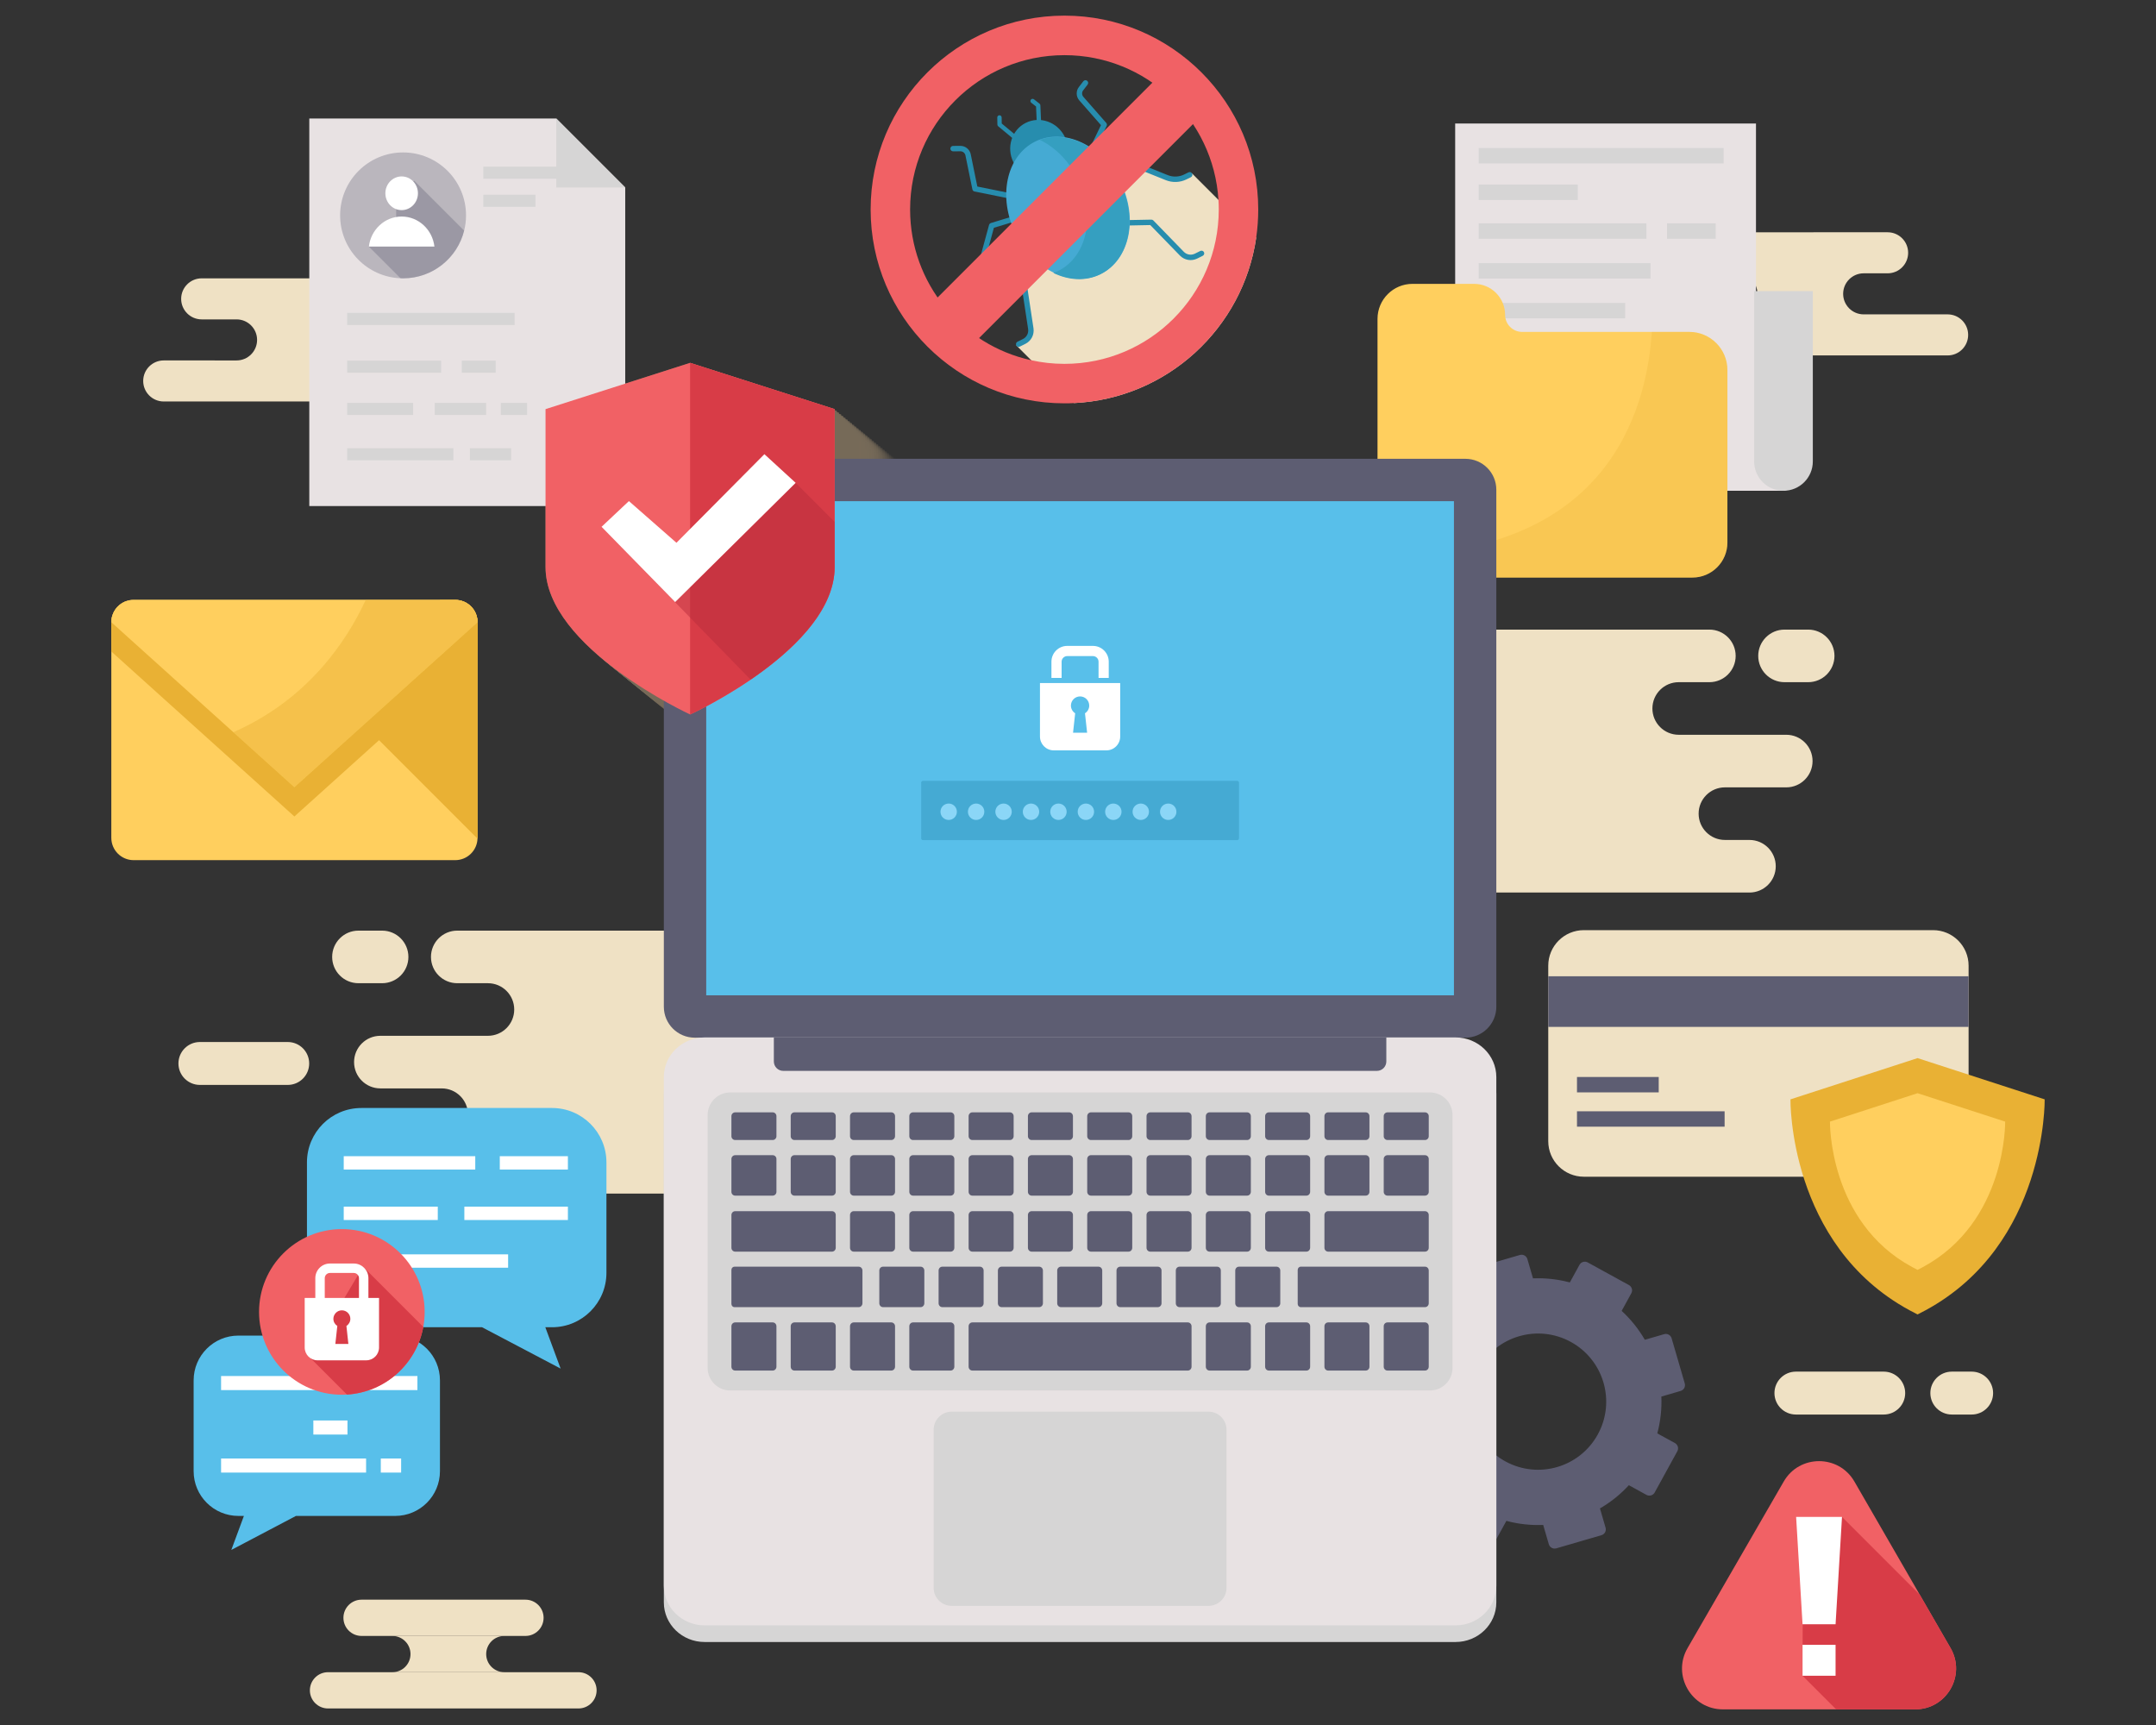 <?xml version="1.0" encoding="utf-8"?>
<!-- Generator: Adobe Illustrator 16.0.0, SVG Export Plug-In . SVG Version: 6.00 Build 0)  -->
<!DOCTYPE svg PUBLIC "-//W3C//DTD SVG 1.1//EN" "http://www.w3.org/Graphics/SVG/1.1/DTD/svg11.dtd">
<svg version="1.1" id="Layer_1" xmlns="http://www.w3.org/2000/svg" xmlns:xlink="http://www.w3.org/1999/xlink" x="0px" y="0px"
	 width="500px" height="400px" viewBox="0 0 500 400" enable-background="new 0 0 500 400" xml:space="preserve">
<rect x="0" y="0" width="500" height="400" fill="#333333" stroke="none"/>
<g>
	<g>
		<g>
			<g>
				<path fill="#EFE1C4" d="M121.861,379.348H83.848c-2.322,0-4.204-1.883-4.204-4.204l0,0c0-2.322,1.882-4.205,4.204-4.205h38.014
					c2.321,0,4.204,1.883,4.204,4.205l0,0C126.065,377.465,124.183,379.348,121.861,379.348z"/>
				<path fill="#EFE1C4" d="M134.158,396.164H76.069c-2.321,0-4.204-1.882-4.204-4.204l0,0c0-2.321,1.883-4.204,4.204-4.204h58.089
					c2.322,0,4.204,1.883,4.204,4.204l0,0C138.362,394.282,136.48,396.164,134.158,396.164z"/>
				<path fill="#EFE1C4" d="M112.752,383.552c0-2.322,1.882-4.204,4.204-4.204H90.995c2.321,0,4.204,1.882,4.204,4.204
					s-1.883,4.204-4.204,4.204h25.961C114.634,387.756,112.752,385.873,112.752,383.552z"/>
			</g>
			<g>
				<g>
					<path fill="#EFE1C4" d="M190.808,264.575h13.414c3.367,0,6.097,2.73,6.097,6.098s-2.729,6.097-6.097,6.097h-13.414
						c-3.367,0-6.097-2.729-6.097-6.097S187.44,264.575,190.808,264.575z"/>
					<path fill="#EFE1C4" d="M83.129,215.797h5.487c3.367,0,6.097,2.73,6.097,6.098s-2.729,6.097-6.097,6.097h-5.487
						c-3.367,0-6.097-2.729-6.097-6.097S79.762,215.797,83.129,215.797z"/>
					<path fill="#EFE1C4" d="M88.21,240.186h24.947c3.367,0,6.097-2.729,6.097-6.097s-2.729-6.098-6.097-6.098h-7.113
						c-3.367,0-6.097-2.729-6.097-6.097s2.729-6.098,6.097-6.098h74.348c3.368,0,6.098,2.73,6.098,6.098s-2.729,6.097-6.098,6.097
						h-10.364c-3.368,0-6.098,2.73-6.098,6.098s2.729,6.097,6.098,6.097h21.645c3.367,0,6.097,2.729,6.097,6.098
						c0,3.367-2.729,6.097-6.097,6.097h-21.645c-3.368,0-6.098,2.729-6.098,6.097s2.729,6.098,6.098,6.098l-0.024,0.001h5.654
						c3.367,0,6.097,2.73,6.097,6.098s-2.729,6.097-6.097,6.097H96.746c-3.367,0-6.098-2.729-6.098-6.097s2.73-6.098,6.098-6.098
						h5.702l-0.012-0.001c3.367,0,6.097-2.73,6.097-6.098s-2.729-6.097-6.097-6.097H88.21c-3.367,0-6.097-2.729-6.097-6.097
						C82.113,242.915,84.843,240.186,88.21,240.186z"/>
				</g>
				<path fill="#EFE1C4" d="M66.729,251.576H46.356c-2.747,0-4.975-2.228-4.975-4.975l0,0c0-2.747,2.228-4.975,4.975-4.975h20.372
					c2.747,0,4.975,2.228,4.975,4.975l0,0C71.703,249.349,69.476,251.576,66.729,251.576z"/>
			</g>
			<path fill="#EFE1C4" d="M451.678,72.897h-19.471c-2.629,0-4.76-2.131-4.76-4.759s2.131-4.759,4.76-4.759h5.552
				c2.628,0,4.759-2.131,4.759-4.759c0-2.629-2.131-4.759-4.759-4.759H394.73c-2.629,0-4.759,2.13-4.759,4.759
				c0,2.628,2.13,4.759,4.759,4.759h8.09c2.629,0,4.759,2.131,4.759,4.759s-2.13,4.759-4.759,4.759h-16.894
				c-2.629,0-4.759,2.131-4.759,4.759c0,2.629,2.13,4.759,4.759,4.759h65.751c2.629,0,4.76-2.13,4.76-4.759
				C456.438,75.028,454.307,72.897,451.678,72.897z"/>
			<path fill="#EFE1C4" d="M103.721,83.579H84.249c-2.628,0-4.759-2.131-4.759-4.76c0-2.628,2.131-4.759,4.759-4.759h5.552
				c2.629,0,4.76-2.13,4.76-4.759c0-2.628-2.131-4.759-4.76-4.759H46.773c-2.629,0-4.76,2.131-4.76,4.759
				c0,2.629,2.131,4.759,4.76,4.759h8.09c2.628,0,4.759,2.131,4.759,4.759c0,2.629-2.131,4.76-4.759,4.76H37.969
				c-2.628,0-4.759,2.13-4.759,4.759c0,2.628,2.131,4.759,4.759,4.759h65.752c2.629,0,4.759-2.131,4.759-4.759
				C108.479,85.709,106.35,83.579,103.721,83.579z"/>
			<g>
				<path fill="#EFE1C4" d="M311.657,194.771h-13.414c-3.367,0-6.097,2.729-6.097,6.098c0,3.367,2.729,6.097,6.097,6.097h13.414
					c3.367,0,6.097-2.729,6.097-6.097C317.754,197.501,315.024,194.771,311.657,194.771z"/>
				<path fill="#EFE1C4" d="M419.336,145.994h-5.487c-3.367,0-6.097,2.729-6.097,6.097c0,3.367,2.729,6.097,6.097,6.097h5.487
					c3.367,0,6.098-2.729,6.098-6.097C425.434,148.723,422.703,145.994,419.336,145.994z"/>
				<path fill="#EFE1C4" d="M414.255,170.382h-24.947c-3.367,0-6.097-2.729-6.097-6.097s2.729-6.098,6.097-6.098h7.113
					c3.367,0,6.098-2.729,6.098-6.097c0-3.368-2.73-6.097-6.098-6.097h-74.348c-3.367,0-6.097,2.729-6.097,6.097
					c0,3.367,2.729,6.097,6.097,6.097h10.365c3.367,0,6.097,2.73,6.097,6.098s-2.729,6.097-6.097,6.097h-21.646
					c-3.367,0-6.097,2.729-6.097,6.097c0,3.368,2.729,6.098,6.097,6.098h21.646c3.367,0,6.097,2.729,6.097,6.097
					s-2.729,6.098-6.097,6.098l0.023,0.001h-5.654c-3.367,0-6.097,2.729-6.097,6.098c0,3.367,2.729,6.097,6.097,6.097h78.911
					c3.367,0,6.098-2.729,6.098-6.097c0-3.368-2.73-6.098-6.098-6.098h-5.702l0.012-0.001c-3.367,0-6.097-2.73-6.097-6.098
					s2.729-6.097,6.097-6.097h14.227c3.367,0,6.098-2.729,6.098-6.098C420.353,173.111,417.622,170.382,414.255,170.382z"/>
			</g>
			<g>
				<path fill="#EFE1C4" d="M436.859,328.008h-20.371c-2.748,0-4.975-2.227-4.975-4.975l0,0c0-2.747,2.227-4.975,4.975-4.975h20.371
					c2.748,0,4.975,2.228,4.975,4.975l0,0C441.834,325.781,439.607,328.008,436.859,328.008z"/>
				<path fill="#EFE1C4" d="M457.248,328.008h-4.602c-2.747,0-4.975-2.227-4.975-4.975l0,0c0-2.747,2.228-4.975,4.975-4.975h4.602
					c2.748,0,4.975,2.228,4.975,4.975l0,0C462.223,325.781,459.996,328.008,457.248,328.008z"/>
			</g>
		</g>
		<g>
			<g opacity="0.45">
				<path opacity="0" fill="#C8AD86" d="M175.689,96.853l-33.533,10.73v36.62c0,18.721,33.522,34.182,33.522,34.182h0.011
					c0.264-0.111,6.802-3.127,14.03-8.07c9.188-6.274,19.481-15.645,19.481-26.111v-36.62L175.689,96.853z"/>
				<path opacity="0.032" fill="#C8AD86" d="M175.185,96.442l-33.533,10.73v36.62c0,18.721,33.522,34.182,33.522,34.182h0.011
					c0.264-0.111,6.802-3.126,14.03-8.07c9.188-6.274,19.481-15.644,19.481-26.111v-36.62L175.185,96.442z"/>
				<path opacity="0.065" fill="#C8AD86" d="M174.681,96.032l-33.534,10.73v36.62c0,18.721,33.522,34.182,33.522,34.182h0.011
					c0.264-0.111,6.801-3.127,14.03-8.07c9.188-6.274,19.482-15.644,19.482-26.111v-36.62L174.681,96.032z"/>
				<path opacity="0.097" fill="#C8AD86" d="M174.175,95.622l-33.533,10.73v36.62c0,18.72,33.522,34.182,33.522,34.182h0.011
					c0.264-0.111,6.802-3.127,14.03-8.07c9.188-6.274,19.481-15.645,19.481-26.111v-36.62L174.175,95.622z"/>
				<path opacity="0.129" fill="#C8AD86" d="M173.671,95.212l-33.533,10.73v36.62c0,18.721,33.522,34.182,33.522,34.182h0.011
					c0.264-0.111,6.802-3.126,14.03-8.07c9.188-6.274,19.482-15.645,19.482-26.111v-36.62L173.671,95.212z"/>
				<path opacity="0.161" fill="#C8AD86" d="M173.167,94.802l-33.534,10.731v36.619c0,18.721,33.523,34.182,33.523,34.182h0.011
					c0.264-0.111,6.802-3.127,14.03-8.07c9.188-6.274,19.482-15.645,19.482-26.112v-36.619L173.167,94.802z"/>
				<path opacity="0.194" fill="#C8AD86" d="M172.662,94.392l-33.533,10.73v36.621c0,18.72,33.522,34.181,33.522,34.181h0.011
					c0.264-0.111,6.802-3.126,14.03-8.07c9.188-6.274,19.481-15.644,19.481-26.111v-36.621L172.662,94.392z"/>
				<path opacity="0.226" fill="#C8AD86" d="M172.157,93.981l-33.533,10.731v36.62c0,18.721,33.522,34.182,33.522,34.182h0.01
					c0.264-0.111,6.802-3.127,14.031-8.07c9.188-6.274,19.481-15.645,19.481-26.111v-36.62L172.157,93.981z"/>
				<path opacity="0.258" fill="#C8AD86" d="M171.653,93.572l-33.533,10.729v36.62c0,18.721,33.521,34.182,33.521,34.182h0.011
					c0.263-0.111,6.802-3.126,14.03-8.07c9.188-6.274,19.481-15.644,19.481-26.111v-36.62L171.653,93.572z"/>
				<path opacity="0.29" fill="#C8AD86" d="M171.148,93.162l-33.533,10.73v36.62c0,18.721,33.523,34.182,33.523,34.182h0.01
					c0.264-0.111,6.802-3.127,14.03-8.071c9.188-6.274,19.481-15.644,19.481-26.111v-36.62L171.148,93.162z"/>
				<path opacity="0.323" fill="#C8AD86" d="M170.644,92.751l-33.533,10.73v36.62c0,18.721,33.523,34.182,33.523,34.182h0.01
					c0.264-0.112,6.802-3.127,14.03-8.071c9.188-6.274,19.481-15.644,19.481-26.111v-36.62L170.644,92.751z"/>
				<path opacity="0.355" fill="#C8AD86" d="M170.139,92.341l-33.533,10.73v36.62c0,18.721,33.522,34.182,33.522,34.182h0.01
					c0.264-0.111,6.802-3.127,14.03-8.071c9.188-6.274,19.482-15.645,19.482-26.111v-36.62L170.139,92.341z"/>
				<path opacity="0.387" fill="#C8AD86" d="M169.634,91.931l-33.533,10.731v36.619c0,18.721,33.522,34.183,33.522,34.183h0.01
					c0.264-0.111,6.802-3.127,14.03-8.071c9.188-6.274,19.482-15.644,19.482-26.112v-36.619L169.634,91.931z"/>
				<path opacity="0.419" fill="#C8AD86" d="M169.13,91.521l-33.533,10.73v36.62c0,18.721,33.522,34.182,33.522,34.182h0.01
					c0.264-0.111,6.802-3.127,14.03-8.07c9.188-6.274,19.481-15.645,19.481-26.112v-36.62L169.13,91.521z"/>
				<path opacity="0.452" fill="#C8AD86" d="M168.625,91.111l-33.533,10.73v36.62c0,18.72,33.522,34.182,33.522,34.182h0.01
					c0.264-0.111,6.802-3.127,14.03-8.071c9.188-6.275,19.482-15.644,19.482-26.111v-36.62L168.625,91.111z"/>
				<path opacity="0.484" fill="#C8AD86" d="M168.12,90.701l-33.532,10.73v36.619c0,18.721,33.522,34.183,33.522,34.183h0.01
					c0.264-0.112,6.802-3.127,14.03-8.071c9.188-6.274,19.482-15.644,19.482-26.111v-36.619L168.12,90.701z"/>
				<path opacity="0.516" fill="#C8AD86" d="M167.616,90.291l-33.533,10.73v36.62c0,18.72,33.522,34.182,33.522,34.182h0.011
					c0.264-0.111,6.802-3.127,14.03-8.071c9.188-6.274,19.482-15.644,19.482-26.111v-36.62L167.616,90.291z"/>
				<path opacity="0.548" fill="#C8AD86" d="M167.111,89.881l-33.533,10.73v36.62c0,18.72,33.522,34.182,33.522,34.182h0.01
					c0.264-0.111,6.802-3.127,14.03-8.071c9.188-6.274,19.482-15.644,19.482-26.111v-36.62L167.111,89.881z"/>
				<path opacity="0.581" fill="#C8AD86" d="M166.606,89.471l-33.532,10.731v36.62c0,18.72,33.522,34.182,33.522,34.182h0.01
					c0.265-0.111,6.803-3.127,14.03-8.071c9.188-6.274,19.482-15.644,19.482-26.111v-36.62L166.606,89.471z"/>
				<path opacity="0.613" fill="#C8AD86" d="M166.102,89.061l-33.532,10.73v36.62c0,18.721,33.522,34.182,33.522,34.182h0.01
					c0.265-0.111,6.803-3.127,14.03-8.07c9.188-6.275,19.482-15.645,19.482-26.112v-36.62L166.102,89.061z"/>
				<path opacity="0.645" fill="#C8AD86" d="M165.598,88.651l-33.533,10.73V136c0,18.721,33.523,34.182,33.523,34.182h0.01
					c0.264-0.111,6.802-3.126,14.03-8.07c9.188-6.275,19.482-15.645,19.482-26.112V99.381L165.598,88.651z"/>
				<path opacity="0.677" fill="#C8AD86" d="M165.093,88.24l-33.532,10.73v36.62c0,18.72,33.522,34.182,33.522,34.182h0.01
					c0.265-0.111,6.803-3.127,14.03-8.07c9.188-6.274,19.482-15.645,19.482-26.111v-36.62L165.093,88.24z"/>
				<path opacity="0.71" fill="#C8AD86" d="M164.588,87.831l-33.533,10.73v36.62c0,18.721,33.522,34.182,33.522,34.182h0.01
					c0.264-0.111,6.802-3.126,14.03-8.071c9.188-6.274,19.482-15.644,19.482-26.111v-36.62L164.588,87.831z"/>
				<path opacity="0.742" fill="#C8AD86" d="M164.083,87.421L130.552,98.15v36.62c0,18.72,33.521,34.182,33.521,34.182h0.01
					c0.264-0.111,6.803-3.126,14.031-8.071c9.188-6.274,19.481-15.644,19.481-26.111V98.15L164.083,87.421z"/>
				<path opacity="0.774" fill="#C8AD86" d="M163.579,87.01l-33.533,10.73v36.619c0,18.721,33.523,34.183,33.523,34.183h0.01
					c0.265-0.112,6.803-3.127,14.03-8.071c9.188-6.274,19.482-15.644,19.482-26.112V97.741L163.579,87.01z"/>
				<path opacity="0.806" fill="#C8AD86" d="M163.075,86.6l-33.533,10.731v36.619c0,18.721,33.522,34.183,33.522,34.183h0.01
					c0.264-0.111,6.802-3.127,14.03-8.071c9.188-6.274,19.482-15.644,19.482-26.111V97.331L163.075,86.6z"/>
				<path opacity="0.839" fill="#C8AD86" d="M162.57,86.19l-33.533,10.73v36.62c0,18.721,33.523,34.183,33.523,34.183h0.01
					c0.264-0.112,6.803-3.127,14.03-8.071c9.188-6.275,19.482-15.644,19.482-26.111V96.92L162.57,86.19z"/>
				<path opacity="0.871" fill="#C8AD86" d="M162.065,85.78l-33.533,10.731v36.619c0,18.721,33.523,34.183,33.523,34.183h0.01
					c0.264-0.112,6.802-3.127,14.03-8.071c9.188-6.274,19.482-15.644,19.482-26.111V96.511L162.065,85.78z"/>
				<path opacity="0.903" fill="#C8AD86" d="M161.561,85.37L128.028,96.1v36.62c0,18.721,33.522,34.183,33.522,34.183h0.01
					c0.265-0.111,6.803-3.127,14.031-8.072c9.188-6.274,19.482-15.643,19.482-26.111V96.1L161.561,85.37z"/>
				<path opacity="0.935" fill="#C8AD86" d="M161.056,84.96l-33.532,10.73v36.619c0,18.721,33.522,34.183,33.522,34.183h0.01
					c0.265-0.111,6.803-3.127,14.03-8.071c9.188-6.274,19.482-15.644,19.482-26.111V95.69L161.056,84.96z"/>
				<path opacity="0.968" fill="#C8AD86" d="M160.552,84.55l-33.533,10.73v36.62c0,18.721,33.522,34.183,33.522,34.183h0.01
					c0.264-0.111,6.802-3.127,14.03-8.071c9.188-6.274,19.482-15.644,19.482-26.111V95.28L160.552,84.55z"/>
				<path fill="#C8AD86" d="M160.047,84.14l-33.532,10.73v36.619c0,18.721,33.522,34.183,33.522,34.183h0.01
					c0.265-0.111,6.803-3.127,14.03-8.071c9.188-6.274,19.482-15.644,19.482-26.111V94.87L160.047,84.14z"/>
			</g>
			<g>
				<path fill="#5D5D72" d="M324.975,315.42l4.083,2.242c-0.753,2.82-1.061,5.699-0.94,8.539l-4.47,1.302
					c-0.746,0.217-1.175,0.997-0.957,1.742l3.046,10.465c0.217,0.745,0.997,1.174,1.742,0.957l4.471-1.301
					c1.423,2.461,3.227,4.725,5.377,6.7l-2.242,4.083c-0.374,0.681-0.125,1.535,0.556,1.909l9.554,5.246
					c0.681,0.373,1.535,0.124,1.908-0.556l2.242-4.083c2.821,0.753,5.699,1.061,8.54,0.94l1.301,4.47
					c0.217,0.745,0.997,1.174,1.743,0.957l10.465-3.046c0.745-0.217,1.174-0.997,0.956-1.743l-1.301-4.47
					c2.461-1.423,4.725-3.228,6.701-5.377l4.083,2.242c0.681,0.373,1.535,0.125,1.908-0.556l5.246-9.554
					c0.374-0.681,0.125-1.535-0.556-1.909l-4.083-2.241c0.754-2.821,1.061-5.699,0.94-8.54l4.471-1.302
					c0.745-0.217,1.173-0.997,0.956-1.742l-3.046-10.465c-0.217-0.745-0.997-1.174-1.742-0.957l-4.471,1.302
					c-1.423-2.462-3.227-4.725-5.376-6.701l2.241-4.083c0.374-0.681,0.125-1.535-0.556-1.909l-9.554-5.245
					c-0.681-0.374-1.535-0.125-1.908,0.556l-2.242,4.083c-2.821-0.754-5.699-1.062-8.54-0.941l-1.301-4.47
					c-0.217-0.745-0.997-1.174-1.742-0.957l-10.465,3.047c-0.746,0.217-1.174,0.997-0.957,1.742l1.301,4.47
					c-2.461,1.424-4.725,3.228-6.701,5.377l-4.083-2.241c-0.68-0.374-1.535-0.125-1.908,0.555l-5.246,9.554
					C324.046,314.191,324.294,315.046,324.975,315.42z M364.305,311.176c7.646,4.198,10.441,13.801,6.242,21.446
					c-4.198,7.646-13.8,10.441-21.446,6.243c-7.646-4.198-10.44-13.801-6.242-21.446
					C347.057,309.772,356.658,306.978,364.305,311.176z"/>
			</g>
			<g>
				<path fill="#FFCF5E" d="M110.751,144.286v49.986c0,0.063,0,0.138-0.012,0.2c-0.101,2.772-2.374,4.983-5.171,4.983H30.987
					c-2.86,0-5.171-2.323-5.171-5.184v-49.986c0-2.161,1.312-4.01,3.197-4.796c0.612-0.25,1.274-0.388,1.974-0.388h74.581
					c0.699,0,1.361,0.138,1.973,0.388C109.428,140.264,110.751,142.125,110.751,144.286z"/>
				<path fill="#E9B134" d="M110.751,144.286v6.77l-42.479,38.271l-42.455-38.258v-6.782c0-2.161,1.312-4.01,3.197-4.796h78.527
					C109.428,140.264,110.751,142.125,110.751,144.286z"/>
				<path fill="#E9B134" d="M110.751,144.286v49.986c0,0.063,0,0.138-0.012,0.2l-24.145-24.145l15.426-31.226h3.548
					c0.699,0,1.361,0.138,1.973,0.388C109.428,140.264,110.751,142.125,110.751,144.286z"/>
				<path fill="#FFCF5E" d="M110.751,144.286l-42.479,38.258l-42.455-38.258c0-2.86,2.311-5.184,5.171-5.184h74.581
					C108.428,139.103,110.751,141.426,110.751,144.286z"/>
				<path opacity="0.26" fill="#E9B134" d="M110.751,144.286l-42.479,38.258L54.12,169.791
					c17.137-7.544,26.154-20.846,30.714-30.688h20.734C108.428,139.103,110.751,141.426,110.751,144.286z"/>
				<path opacity="0.26" fill="#E9B134" d="M110.751,144.286l-42.479,38.258L54.12,169.791
					c17.137-7.544,26.154-20.846,30.714-30.688h20.734C108.428,139.103,110.751,141.426,110.751,144.286z"/>
			</g>
			<g>
				<g>
					<g>
						<path fill="#E8E2E3" d="M407.23,28.637H337.47v74.032c0,6.149,4.984,11.135,11.134,11.135h65.603l-6.976-6.922V28.637z"/>
						<g>
							<rect x="342.922" y="34.324" fill="#D6D5D5" width="56.805" height="3.58"/>
							<rect x="342.922" y="42.797" fill="#D6D5D5" width="22.984" height="3.58"/>
							<g>
								<rect x="342.922" y="51.787" fill="#D6D5D5" width="38.904" height="3.58"/>
								<rect x="386.6" y="51.787" fill="#D6D5D5" width="11.294" height="3.58"/>
								<rect x="342.922" y="61.016" fill="#D6D5D5" width="39.858" height="3.58"/>
								<rect x="342.922" y="70.245" fill="#D6D5D5" width="33.972" height="3.58"/>
								<rect x="342.922" y="79.474" fill="#D6D5D5" width="33.972" height="3.58"/>
								<rect x="342.922" y="88.702" fill="#D6D5D5" width="33.972" height="3.58"/>
							</g>
						</g>
						<path fill="#D6D5D5" d="M420.412,67.5h-13.604v39.501c0,3.757,3.045,6.803,6.802,6.803l0,0c3.757,0,6.803-3.046,6.803-6.803
							V67.5z"/>
					</g>
					<path fill="#FFCF5E" d="M400.603,85.811v40.002c0,4.487-3.642,8.115-8.116,8.115h-64.912c-3.475,0-6.437-2.18-7.59-5.243
						c-0.347-0.897-0.526-1.858-0.526-2.872V73.951c0-4.487,3.629-8.128,8.116-8.128h14.295c3.962,0,7.18,3.218,7.18,7.192
						c0,2.18,1.77,3.949,3.962,3.949h38.758C396.641,76.965,400.603,80.926,400.603,85.811z"/>
				</g>
				<path opacity="0.26" fill="#E9B134" d="M400.603,85.811v40.002c0,4.487-3.642,8.115-8.116,8.115h-64.912
					c-3.475,0-6.437-2.18-7.59-5.243c52.36,0.642,61.86-32.912,63.092-51.72h8.692C396.641,76.965,400.603,80.926,400.603,85.811z"
					/>
			</g>
			<g>
				<g>
					<path id="XMLID_5_" fill="#D6D5D5" d="M347.014,253.613c0-5.076-4.232-9.192-9.453-9.192H163.404
						c-5.221,0-9.453,4.116-9.453,9.192v117.951c0,5.076,4.232,9.191,9.453,9.191h174.156c5.221,0,9.453-4.115,9.453-9.191V253.613z
						"/>
					<path fill="#5D5D72" d="M339.84,240.622H161.125c-3.962,0-7.173-3.212-7.173-7.174V113.562c0-3.962,3.211-7.173,7.173-7.173
						H339.84c3.962,0,7.174,3.211,7.174,7.173v119.887C347.014,237.41,343.802,240.622,339.84,240.622z"/>
					<rect x="163.78" y="116.216" fill="#58BFEA" width="173.405" height="114.578"/>
					<path id="XMLID_4_" fill="#E8E2E3" d="M347.014,249.754c0-5.076-4.232-9.191-9.453-9.191H163.404
						c-5.221,0-9.453,4.115-9.453,9.191v117.951c0,5.077,4.232,9.192,9.453,9.192h174.156c5.221,0,9.453-4.115,9.453-9.192V249.754z
						"/>
					<path id="XMLID_3_" fill="#D6D5D5" d="M164.107,317.184v-58.621c0-2.898,2.35-5.248,5.248-5.248H331.61
						c2.898,0,5.248,2.35,5.248,5.248v58.621c0,2.898-2.35,5.249-5.248,5.249H169.355
						C166.457,322.433,164.107,320.082,164.107,317.184z"/>
					<path id="XMLID_2_" fill="#5D5D72" d="M179.463,240.563v5.574c0,1.205,0.977,2.182,2.182,2.182h137.677
						c1.204,0,2.182-0.977,2.182-2.182v-5.574H179.463z"/>
					<g>
						<g>
							<path fill="#5D5D72" d="M179.188,257.935h-8.687c-0.485,0-0.878,0.394-0.878,0.878v4.662c0,0.484,0.393,0.878,0.878,0.878
								h8.687c0.484,0,0.877-0.394,0.877-0.878v-4.662C180.064,258.328,179.672,257.935,179.188,257.935z"/>
							<path fill="#5D5D72" d="M192.959,257.935h-8.725c-0.475,0-0.859,0.402-0.859,0.897v4.623c0,0.495,0.385,0.897,0.859,0.897
								h8.725c0.474,0,0.858-0.402,0.858-0.897v-4.623C193.817,258.337,193.433,257.935,192.959,257.935z"/>
							<path fill="#5D5D72" d="M206.711,257.935h-8.725c-0.474,0-0.858,0.402-0.858,0.897v4.623c0,0.495,0.385,0.897,0.858,0.897
								h8.725c0.475,0,0.859-0.402,0.859-0.897v-4.623C207.57,258.337,207.186,257.935,206.711,257.935z"/>
							<path fill="#5D5D72" d="M220.464,257.935h-8.725c-0.475,0-0.859,0.402-0.859,0.897v4.623c0,0.495,0.385,0.897,0.859,0.897
								h8.725c0.475,0,0.858-0.402,0.858-0.897v-4.623C221.322,258.337,220.938,257.935,220.464,257.935z"/>
							<path fill="#5D5D72" d="M234.216,257.935h-8.724c-0.475,0-0.859,0.402-0.859,0.897v4.623c0,0.495,0.385,0.897,0.859,0.897
								h8.724c0.475,0,0.859-0.402,0.859-0.897v-4.623C235.075,258.337,234.69,257.935,234.216,257.935z"/>
							<path fill="#5D5D72" d="M247.969,257.935h-8.725c-0.475,0-0.858,0.402-0.858,0.897v4.623c0,0.495,0.384,0.897,0.858,0.897
								h8.725c0.475,0,0.858-0.402,0.858-0.897v-4.623C248.827,258.337,248.443,257.935,247.969,257.935z"/>
							<path fill="#5D5D72" d="M261.722,257.935h-8.725c-0.475,0-0.859,0.402-0.859,0.897v4.623c0,0.495,0.385,0.897,0.859,0.897
								h8.725c0.474,0,0.858-0.402,0.858-0.897v-4.623C262.58,258.337,262.195,257.935,261.722,257.935z"/>
							<path fill="#5D5D72" d="M275.474,257.935h-8.725c-0.474,0-0.858,0.402-0.858,0.897v4.623c0,0.495,0.385,0.897,0.858,0.897
								h8.725c0.475,0,0.859-0.402,0.859-0.897v-4.623C276.333,258.337,275.948,257.935,275.474,257.935z"/>
							<path fill="#5D5D72" d="M289.227,257.935h-8.725c-0.475,0-0.859,0.402-0.859,0.897v4.623c0,0.495,0.385,0.897,0.859,0.897
								h8.725c0.475,0,0.858-0.402,0.858-0.897v-4.623C290.085,258.337,289.701,257.935,289.227,257.935z"/>
							<path fill="#5D5D72" d="M302.979,257.935h-8.725c-0.474,0-0.858,0.402-0.858,0.897v4.623c0,0.495,0.385,0.897,0.858,0.897
								h8.725c0.475,0,0.859-0.402,0.859-0.897v-4.623C303.838,258.337,303.453,257.935,302.979,257.935z"/>
							<path fill="#5D5D72" d="M316.731,257.935h-8.725c-0.475,0-0.858,0.402-0.858,0.897v4.623c0,0.495,0.384,0.897,0.858,0.897
								h8.725c0.475,0,0.858-0.402,0.858-0.897v-4.623C317.59,258.337,317.206,257.935,316.731,257.935z"/>
							<path fill="#5D5D72" d="M330.465,257.935h-8.687c-0.484,0-0.878,0.394-0.878,0.878v4.662c0,0.484,0.394,0.878,0.878,0.878
								h8.687c0.485,0,0.878-0.394,0.878-0.878v-4.662C331.343,258.328,330.95,257.935,330.465,257.935z"/>
						</g>
						<g>
							<path fill="#5D5D72" d="M179.188,267.867h-8.687c-0.485,0-0.878,0.393-0.878,0.878v7.626c0,0.485,0.393,0.878,0.878,0.878
								h8.687c0.484,0,0.877-0.393,0.877-0.878v-7.626C180.064,268.26,179.672,267.867,179.188,267.867z"/>
							<path fill="#5D5D72" d="M192.959,267.867h-8.725c-0.475,0-0.859,0.401-0.859,0.896v7.588c0,0.496,0.385,0.897,0.859,0.897
								h8.725c0.474,0,0.858-0.401,0.858-0.897v-7.588C193.817,268.269,193.433,267.867,192.959,267.867z"/>
							<path fill="#5D5D72" d="M206.711,267.867h-8.725c-0.474,0-0.858,0.401-0.858,0.896v7.588c0,0.496,0.385,0.897,0.858,0.897
								h8.725c0.475,0,0.859-0.401,0.859-0.897v-7.588C207.57,268.269,207.186,267.867,206.711,267.867z"/>
							<path fill="#5D5D72" d="M220.464,267.867h-8.725c-0.475,0-0.859,0.401-0.859,0.896v7.588c0,0.496,0.385,0.897,0.859,0.897
								h8.725c0.475,0,0.858-0.401,0.858-0.897v-7.588C221.322,268.269,220.938,267.867,220.464,267.867z"/>
							<path fill="#5D5D72" d="M234.216,267.867h-8.724c-0.475,0-0.859,0.401-0.859,0.896v7.588c0,0.496,0.385,0.897,0.859,0.897
								h8.724c0.475,0,0.859-0.401,0.859-0.897v-7.588C235.075,268.269,234.69,267.867,234.216,267.867z"/>
							<path fill="#5D5D72" d="M247.969,267.867h-8.725c-0.475,0-0.858,0.401-0.858,0.896v7.588c0,0.496,0.384,0.897,0.858,0.897
								h8.725c0.475,0,0.858-0.401,0.858-0.897v-7.588C248.827,268.269,248.443,267.867,247.969,267.867z"/>
							<path fill="#5D5D72" d="M261.722,267.867h-8.725c-0.475,0-0.859,0.401-0.859,0.896v7.588c0,0.496,0.385,0.897,0.859,0.897
								h8.725c0.474,0,0.858-0.401,0.858-0.897v-7.588C262.58,268.269,262.195,267.867,261.722,267.867z"/>
							<path fill="#5D5D72" d="M275.474,267.867h-8.725c-0.474,0-0.858,0.401-0.858,0.896v7.588c0,0.496,0.385,0.897,0.858,0.897
								h8.725c0.475,0,0.859-0.401,0.859-0.897v-7.588C276.333,268.269,275.948,267.867,275.474,267.867z"/>
							<path fill="#5D5D72" d="M289.227,267.867h-8.725c-0.475,0-0.859,0.401-0.859,0.896v7.588c0,0.496,0.385,0.897,0.859,0.897
								h8.725c0.475,0,0.858-0.401,0.858-0.897v-7.588C290.085,268.269,289.701,267.867,289.227,267.867z"/>
							<path fill="#5D5D72" d="M302.979,267.867h-8.725c-0.474,0-0.858,0.401-0.858,0.896v7.588c0,0.496,0.385,0.897,0.858,0.897
								h8.725c0.475,0,0.859-0.401,0.859-0.897v-7.588C303.838,268.269,303.453,267.867,302.979,267.867z"/>
							<path fill="#5D5D72" d="M316.731,267.867h-8.725c-0.475,0-0.858,0.401-0.858,0.896v7.588c0,0.496,0.384,0.897,0.858,0.897
								h8.725c0.475,0,0.858-0.401,0.858-0.897v-7.588C317.59,268.269,317.206,267.867,316.731,267.867z"/>
							<path fill="#5D5D72" d="M330.465,267.867h-8.687c-0.484,0-0.878,0.393-0.878,0.878v7.626c0,0.485,0.394,0.878,0.878,0.878
								h8.687c0.485,0,0.878-0.393,0.878-0.878v-7.626C331.343,268.26,330.95,267.867,330.465,267.867z"/>
						</g>
						<g>
							<path fill="#5D5D72" d="M192.959,280.853h-13.753h-1.2h-7.524c-0.475,0-0.858,0.402-0.858,0.897v7.588
								c0,0.496,0.384,0.897,0.858,0.897h7.524h1.2h13.753c0.474,0,0.858-0.401,0.858-0.897v-7.588
								C193.817,281.255,193.433,280.853,192.959,280.853z"/>
							<path fill="#5D5D72" d="M206.711,280.853h-8.725c-0.474,0-0.858,0.402-0.858,0.897v7.588c0,0.496,0.385,0.897,0.858,0.897
								h8.725c0.475,0,0.859-0.401,0.859-0.897v-7.588C207.57,281.255,207.186,280.853,206.711,280.853z"/>
							<path fill="#5D5D72" d="M220.464,280.853h-8.725c-0.475,0-0.859,0.402-0.859,0.897v7.588c0,0.496,0.385,0.897,0.859,0.897
								h8.725c0.475,0,0.858-0.401,0.858-0.897v-7.588C221.322,281.255,220.938,280.853,220.464,280.853z"/>
							<path fill="#5D5D72" d="M234.216,280.853h-8.724c-0.475,0-0.859,0.402-0.859,0.897v7.588c0,0.496,0.385,0.897,0.859,0.897
								h8.724c0.475,0,0.859-0.401,0.859-0.897v-7.588C235.075,281.255,234.69,280.853,234.216,280.853z"/>
							<path fill="#5D5D72" d="M247.969,280.853h-8.725c-0.475,0-0.858,0.402-0.858,0.897v7.588c0,0.496,0.384,0.897,0.858,0.897
								h8.725c0.475,0,0.858-0.401,0.858-0.897v-7.588C248.827,281.255,248.443,280.853,247.969,280.853z"/>
							<path fill="#5D5D72" d="M261.722,280.853h-8.725c-0.475,0-0.859,0.402-0.859,0.897v7.588c0,0.496,0.385,0.897,0.859,0.897
								h8.725c0.474,0,0.858-0.401,0.858-0.897v-7.588C262.58,281.255,262.195,280.853,261.722,280.853z"/>
							<path fill="#5D5D72" d="M275.474,280.853h-8.725c-0.474,0-0.858,0.402-0.858,0.897v7.588c0,0.496,0.385,0.897,0.858,0.897
								h8.725c0.475,0,0.859-0.401,0.859-0.897v-7.588C276.333,281.255,275.948,280.853,275.474,280.853z"/>
							<path fill="#5D5D72" d="M289.227,280.853h-8.725c-0.475,0-0.859,0.402-0.859,0.897v7.588c0,0.496,0.385,0.897,0.859,0.897
								h8.725c0.475,0,0.858-0.401,0.858-0.897v-7.588C290.085,281.255,289.701,280.853,289.227,280.853z"/>
							<path fill="#5D5D72" d="M302.979,280.853h-8.725c-0.474,0-0.858,0.402-0.858,0.897v7.588c0,0.496,0.385,0.897,0.858,0.897
								h8.725c0.475,0,0.859-0.401,0.859-0.897v-7.588C303.838,281.255,303.453,280.853,302.979,280.853z"/>
							<path fill="#5D5D72" d="M330.484,280.853h-13.753h-2.402h-6.322c-0.475,0-0.858,0.402-0.858,0.897v7.588
								c0,0.496,0.384,0.897,0.858,0.897h6.322h2.402h13.753c0.474,0,0.858-0.401,0.858-0.897v-7.588
								C331.343,281.255,330.958,280.853,330.484,280.853z"/>
						</g>
						<path fill="#5D5D72" d="M213.502,293.723h-8.725c-0.474,0-0.858,0.402-0.858,0.897v7.588c0,0.496,0.385,0.897,0.858,0.897
							h8.725c0.475,0,0.859-0.401,0.859-0.897v-7.588C214.361,294.125,213.977,293.723,213.502,293.723z"/>
						<path fill="#5D5D72" d="M227.255,293.723h-8.725c-0.475,0-0.858,0.402-0.858,0.897v7.588c0,0.496,0.384,0.897,0.858,0.897
							h8.725c0.475,0,0.858-0.401,0.858-0.897v-7.588C228.113,294.125,227.729,293.723,227.255,293.723z"/>
						<path fill="#5D5D72" d="M241.007,293.723h-8.724c-0.475,0-0.859,0.402-0.859,0.897v7.588c0,0.496,0.385,0.897,0.859,0.897
							h8.724c0.475,0,0.859-0.401,0.859-0.897v-7.588C241.866,294.125,241.481,293.723,241.007,293.723z"/>
						<path fill="#5D5D72" d="M254.76,293.723h-8.725c-0.475,0-0.858,0.402-0.858,0.897v7.588c0,0.496,0.384,0.897,0.858,0.897
							h8.725c0.475,0,0.859-0.401,0.859-0.897v-7.588C255.619,294.125,255.234,293.723,254.76,293.723z"/>
						<path fill="#5D5D72" d="M268.513,293.723h-8.725c-0.475,0-0.859,0.402-0.859,0.897v7.588c0,0.496,0.385,0.897,0.859,0.897
							h8.725c0.474,0,0.858-0.401,0.858-0.897v-7.588C269.371,294.125,268.986,293.723,268.513,293.723z"/>
						<path fill="#5D5D72" d="M282.265,293.723h-8.725c-0.474,0-0.858,0.402-0.858,0.897v7.588c0,0.496,0.385,0.897,0.858,0.897
							h8.725c0.475,0,0.859-0.401,0.859-0.897v-7.588C283.124,294.125,282.739,293.723,282.265,293.723z"/>
						<path fill="#5D5D72" d="M296.051,293.723h-8.724c-0.475,0-0.859,0.402-0.859,0.897v7.588c0,0.496,0.385,0.897,0.859,0.897
							h8.724c0.475,0,0.859-0.401,0.859-0.897v-7.588C296.91,294.125,296.525,293.723,296.051,293.723z"/>
						<path fill="#5D5D72" d="M330.484,293.723h-28.818c-0.395,0-0.714,0.334-0.714,0.745v7.893c0,0.411,0.319,0.745,0.714,0.745
							h28.818c0.474,0,0.858-0.401,0.858-0.897v-7.588C331.343,294.125,330.958,293.723,330.484,293.723z"/>
						<path fill="#5D5D72" d="M199.154,293.723h-28.818c-0.394,0-0.713,0.334-0.713,0.745v7.893c0,0.411,0.319,0.745,0.713,0.745
							h28.818c0.475,0,0.858-0.401,0.858-0.897v-7.588C200.013,294.125,199.629,293.723,199.154,293.723z"/>
						<g>
							<path fill="#5D5D72" d="M179.206,306.646h-8.725c-0.475,0-0.858,0.402-0.858,0.897v9.37c0,0.496,0.384,0.897,0.858,0.897
								h8.725c0.475,0,0.858-0.401,0.858-0.897v-9.37C180.064,307.049,179.681,306.646,179.206,306.646z"/>
							<path fill="#5D5D72" d="M192.959,306.646h-8.725c-0.475,0-0.859,0.402-0.859,0.897v9.37c0,0.496,0.385,0.897,0.859,0.897
								h8.725c0.474,0,0.858-0.401,0.858-0.897v-9.37C193.817,307.049,193.433,306.646,192.959,306.646z"/>
							<path fill="#5D5D72" d="M206.711,306.646h-8.725c-0.474,0-0.858,0.402-0.858,0.897v9.37c0,0.496,0.385,0.897,0.858,0.897
								h8.725c0.475,0,0.859-0.401,0.859-0.897v-9.37C207.57,307.049,207.186,306.646,206.711,306.646z"/>
							<path fill="#5D5D72" d="M220.464,306.646h-8.725c-0.475,0-0.859,0.402-0.859,0.897v9.37c0,0.496,0.385,0.897,0.859,0.897
								h8.725c0.475,0,0.858-0.401,0.858-0.897v-9.37C221.322,307.049,220.938,306.646,220.464,306.646z"/>
							<path fill="#5D5D72" d="M275.474,306.646h-3.431h-5.294h-5.027h-8.725h-5.028h-8.725h-13.752
								c-0.475,0-0.859,0.402-0.859,0.897v9.37c0,0.496,0.385,0.897,0.859,0.897h13.752h8.725h5.028h8.725h5.027h5.294h3.431
								c0.475,0,0.859-0.401,0.859-0.897v-9.37C276.333,307.049,275.948,306.646,275.474,306.646z"/>
							<path fill="#5D5D72" d="M289.227,306.646h-8.725c-0.475,0-0.859,0.402-0.859,0.897v9.37c0,0.496,0.385,0.897,0.859,0.897
								h8.725c0.475,0,0.858-0.401,0.858-0.897v-9.37C290.085,307.049,289.701,306.646,289.227,306.646z"/>
							<path fill="#5D5D72" d="M302.979,306.646h-8.724c-0.475,0-0.859,0.402-0.859,0.897v9.37c0,0.496,0.385,0.897,0.859,0.897
								h8.724c0.475,0,0.859-0.401,0.859-0.897v-9.37C303.838,307.049,303.453,306.646,302.979,306.646z"/>
							<path fill="#5D5D72" d="M316.731,306.646h-8.725c-0.475,0-0.858,0.402-0.858,0.897v9.37c0,0.496,0.384,0.897,0.858,0.897
								h8.725c0.475,0,0.858-0.401,0.858-0.897v-9.37C317.59,307.049,317.206,306.646,316.731,306.646z"/>
							<path fill="#5D5D72" d="M330.484,306.646h-8.725c-0.475,0-0.859,0.402-0.859,0.897v9.37c0,0.496,0.385,0.897,0.859,0.897
								h8.725c0.474,0,0.858-0.401,0.858-0.897v-9.37C331.343,307.049,330.958,306.646,330.484,306.646z"/>
						</g>
					</g>
					<g>
						<path fill="#FFFFFF" d="M246.2,157.206v-3.767c0-0.719,0.585-1.303,1.303-1.303h5.959c0.719,0,1.303,0.584,1.303,1.303v3.767
							h2.363v-3.767c0-2.024-1.642-3.666-3.666-3.666h-5.959c-2.023,0-3.665,1.642-3.665,3.666v3.767H246.2z"/>
						<path fill="#FFFFFF" d="M241.18,158.388v12.403c0,1.772,1.438,3.209,3.21,3.209h12.187c1.772,0,3.209-1.437,3.209-3.209
							v-12.403H241.18z M252.113,169.904h-3.261l0.491-4.506c-0.59-0.377-0.984-1.034-0.984-1.787c0-1.172,0.951-2.123,2.123-2.123
							c1.173,0,2.123,0.951,2.123,2.123c0,0.753-0.394,1.41-0.984,1.787L252.113,169.904z"/>
					</g>
					<g>
						<path fill="#45AAD3" d="M286.917,181.067h-72.869c-0.231,0-0.419,0.188-0.419,0.419v12.903c0,0.231,0.188,0.42,0.419,0.42
							h72.869c0.231,0,0.42-0.188,0.42-0.42v-12.903C287.337,181.255,287.148,181.067,286.917,181.067z"/>
						<g>
							<circle fill="#8BD6F7" cx="220.008" cy="188.232" r="1.902"/>
							<circle fill="#8BD6F7" cx="226.372" cy="188.232" r="1.902"/>
							<circle fill="#8BD6F7" cx="232.736" cy="188.232" r="1.902"/>
							<circle fill="#8BD6F7" cx="239.101" cy="188.232" r="1.902"/>
							<circle fill="#8BD6F7" cx="245.465" cy="188.232" r="1.902"/>
							<circle fill="#8BD6F7" cx="251.83" cy="188.232" r="1.902"/>
							<circle fill="#8BD6F7" cx="258.194" cy="188.232" r="1.902"/>
							<circle fill="#8BD6F7" cx="264.558" cy="188.232" r="1.902"/>
							<circle fill="#8BD6F7" cx="270.922" cy="188.232" r="1.902"/>
						</g>
					</g>
				</g>
				<path fill="#D6D5D5" d="M280.264,327.343h-59.562c-2.307,0-4.177,1.87-4.177,4.178v36.673c0,2.307,1.87,4.177,4.177,4.177
					h59.562c2.307,0,4.177-1.87,4.177-4.177v-36.673C284.44,329.213,282.57,327.343,280.264,327.343z"/>
			</g>
			<g>
				<path fill="#F16165" d="M444.152,396.375h-44.592c-7.289,0-11.85-7.896-8.199-14.21l22.302-38.613
					c3.639-6.314,12.759-6.314,16.397,0l15.153,26.233l7.148,12.38C456.002,388.479,451.452,396.375,444.152,396.375z"/>
				<path fill="#D83C47" d="M444.152,396.375h-18.326l-7.799-7.798l0.09-27.249l9.063-9.577l18.034,18.034l7.148,12.38
					C456.002,388.479,451.452,396.375,444.152,396.375z"/>
				<g>
					<polygon fill="#FFFFFF" points="418.03,376.645 416.541,351.753 427.18,351.753 425.69,376.645 					"/>
					<rect x="418.03" y="381.406" fill="#FFFFFF" width="7.66" height="7.173"/>
				</g>
			</g>
			<g>
				<path fill="#EFE1C4" d="M291.326,55.106c-3.06,21.018-20.655,37.319-42.254,38.359l-13.387-13.387l3.145-2.056L237.463,62
					l25.844-23.582l8.852,3.482l4.306-1.656L291.326,55.106z"/>
				<path fill="#F16165" d="M246.859,3.625c-24.827,0-44.95,20.124-44.95,44.951s20.123,44.95,44.95,44.95
					c0.738,0,1.487-0.012,2.213-0.061c21.599-1.04,39.194-17.342,42.254-38.359c0.314-2.129,0.472-4.317,0.472-6.53
					C291.798,23.749,271.675,3.625,246.859,3.625z M282.644,48.576c0,19.772-16.023,35.796-35.784,35.796
					c-2.66,0-5.236-0.29-7.728-0.847c-16.06-3.519-28.068-17.825-28.068-34.949c0-19.761,16.023-35.784,35.796-35.784
					c19.011,0,34.563,14.839,35.711,33.559C282.619,47.089,282.644,47.826,282.644,48.576z"/>
				<g>
					<path fill="#278DAE" d="M236.208,32.803c-0.174,0.087-0.39,0.068-0.549-0.063l-4.172-3.465
						c-0.114-0.095-0.181-0.234-0.183-0.383l-0.024-1.646c-0.004-0.279,0.22-0.51,0.499-0.514c0.28-0.004,0.51,0.22,0.515,0.499
						l0.021,1.413l3.992,3.316c0.215,0.179,0.245,0.498,0.066,0.713C236.326,32.729,236.27,32.772,236.208,32.803z"/>
					<path fill="#278DAE" d="M238.011,46.692c-0.121,0.061-0.262,0.082-0.403,0.053l-11.61-2.344c-0.247-0.05-0.44-0.243-0.491-0.49
						l-1.609-7.877c-0.113-0.556-0.608-0.956-1.176-0.952l-1.688,0.012c-0.348,0.002-0.631-0.277-0.633-0.625
						c-0.003-0.347,0.277-0.63,0.623-0.632l1.689-0.012c1.166-0.009,2.183,0.814,2.416,1.957l1.526,7.47l11.201,2.262
						c0.341,0.069,0.561,0.4,0.492,0.74C238.308,46.452,238.179,46.609,238.011,46.692z"/>
					<path fill="#278DAE" d="M224.657,66.665l-0.997,0.495c-0.311,0.154-0.688,0.027-0.842-0.283s-0.027-0.688,0.283-0.842
						l0.997-0.495c1.19-0.591,2.073-1.665,2.424-2.946l2.852-10.44c0.057-0.207,0.215-0.369,0.419-0.435
						c1.379-0.43,5.929-1.836,6.592-1.89c0.347-0.027,0.649,0.23,0.677,0.576c0.028,0.346-0.229,0.647-0.574,0.677
						c-0.388,0.041-3.29,0.896-5.992,1.734l-2.761,10.108C227.29,64.552,226.168,65.915,224.657,66.665z"/>
					<path fill="#278DAE" d="M237.789,79.738l-1.267,0.628c-0.311,0.154-0.688,0.028-0.842-0.283
						c-0.154-0.311-0.027-0.688,0.283-0.842l1.267-0.628c0.864-0.43,1.348-1.359,1.203-2.313l-1.519-10.016
						c-0.025-0.172,0.021-0.347,0.129-0.483l6.349-8.026c0.215-0.273,0.609-0.318,0.882-0.104s0.318,0.61,0.104,0.883l-6.179,7.813
						l1.477,9.745C239.903,77.607,239.145,79.065,237.789,79.738z"/>
					<path fill="#278DAE" d="M241.231,30.31c-0.062,0.03-0.13,0.049-0.203,0.053c-0.279,0.012-0.516-0.205-0.528-0.484l-0.228-5.185
						l-1.112-0.871c-0.221-0.173-0.26-0.491-0.087-0.711c0.172-0.221,0.49-0.26,0.711-0.087l1.297,1.015
						c0.116,0.091,0.188,0.229,0.194,0.377l0.237,5.418C241.521,30.04,241.405,30.224,241.231,30.31z"/>
					<path fill="#278DAE" d="M251.205,40.143c-0.168,0.084-0.371,0.091-0.553,0.004c-0.313-0.151-0.443-0.527-0.293-0.839
						l4.971-10.291l-5.025-5.731c-0.77-0.877-0.811-2.184-0.1-3.107l1.031-1.339c0.211-0.274,0.605-0.326,0.881-0.114
						s0.326,0.606,0.114,0.882l-1.03,1.338c-0.347,0.449-0.326,1.086,0.048,1.513l5.301,6.044c0.166,0.189,0.203,0.461,0.094,0.688
						l-5.152,10.665C251.428,39.984,251.325,40.083,251.205,40.143z"/>
					<path fill="#278DAE" d="M276.185,41.088l-0.997,0.494c-1.512,0.751-3.275,0.819-4.84,0.189l-9.721-3.912
						c-2.304,1.646-4.74,3.441-5.005,3.725c-0.236,0.251-0.634,0.271-0.888,0.039c-0.254-0.232-0.277-0.621-0.048-0.878
						c0.443-0.496,4.314-3.271,5.49-4.109c0.177-0.123,0.4-0.151,0.6-0.071l10.04,4.042c1.232,0.496,2.622,0.441,3.813-0.149
						l0.997-0.495c0.311-0.154,0.688-0.027,0.842,0.283C276.622,40.557,276.495,40.934,276.185,41.088z"/>
					<path fill="#278DAE" d="M278.927,59.317l-1.266,0.629c-1.356,0.673-2.976,0.396-4.03-0.689l-6.869-7.069l-9.959,0.198
						c-0.347,0.007-0.634-0.269-0.641-0.615c-0.007-0.348,0.27-0.634,0.616-0.641l10.231-0.204c0.174-0.003,0.342,0.065,0.463,0.19
						l7.059,7.265c0.674,0.691,1.706,0.869,2.57,0.439l1.267-0.628c0.311-0.154,0.688-0.027,0.842,0.283
						S279.237,59.163,278.927,59.317z"/>
					
						<ellipse transform="matrix(0.896 -0.445 0.445 0.896 9.672 110.73)" fill="#278DAE" cx="240.893" cy="34.746" rx="6.645" ry="6.901"/>
					
						<ellipse transform="matrix(0.896 -0.445 0.445 0.896 4.366 115.118)" fill="#45AAD3" cx="247.598" cy="48.252" rx="13.545" ry="17.123"/>
					<path fill="#359FC0" d="M241.133,32.428c3.526,1.699,6.738,4.833,8.816,9.021c4.205,8.471,2.182,18.034-4.519,21.36
						c-0.377,0.188-0.761,0.347-1.149,0.487c3.606,1.738,7.541,1.976,10.93,0.294c6.701-3.326,8.725-12.89,4.52-21.36
						C255.762,34.234,247.664,30.073,241.133,32.428z"/>
				</g>
				
					<rect x="239.261" y="8.607" transform="matrix(0.707 0.707 -0.707 0.707 107.4 -159.297)" fill="#F16165" width="13.456" height="82.777"/>
			</g>
			<g>
				<g>
					<path fill="#EFE1C4" d="M456.54,223.932v40.685c0,4.563-3.683,8.245-8.246,8.245h-80.977c-4.563,0-8.259-3.683-8.259-8.245
						v-40.685c0-4.563,3.696-8.245,8.259-8.245h80.977C452.857,215.687,456.54,219.369,456.54,223.932z"/>
					<rect x="359.059" y="226.382" fill="#5D5D72" width="97.481" height="11.738"/>
					<circle fill="#EA4546" cx="433.584" cy="257.014" r="6.474"/>
					<circle fill="#FFCF5E" cx="441.256" cy="257.014" r="6.474"/>
					<rect x="365.721" y="249.736" fill="#5D5D72" width="18.954" height="3.569"/>
					<rect x="365.721" y="257.691" fill="#5D5D72" width="34.236" height="3.568"/>
				</g>
				<path fill="#E9B134" d="M474.183,254.923l-29.479-9.564l-29.48,9.564c0,0-0.525,33.685,27.657,48.925
					c0.59,0.321,1.197,0.643,1.823,0.95c0.625-0.308,1.232-0.629,1.822-0.95C474.709,288.607,474.183,254.923,474.183,254.923z"/>
				<path fill="#FFCF5E" d="M465.021,260.087l-20.318-6.592l-20.318,6.592c0,0-0.363,23.217,19.062,33.72
					c0.406,0.222,0.825,0.443,1.257,0.655c0.431-0.212,0.85-0.434,1.256-0.655C465.384,283.304,465.021,260.087,465.021,260.087z"/>
			</g>
			<g>
				<g>
					<polygon fill="#E8E2E3" points="129.004,27.481 71.729,27.481 71.729,117.351 144.999,117.351 144.999,43.477 					"/>
					<polygon fill="#D6D5D5" points="129.004,43.477 144.999,43.477 129.004,27.481 					"/>
				</g>
				<rect x="80.508" y="103.925" fill="#D6D5D5" width="24.636" height="2.805"/>
				<rect x="108.976" y="103.925" fill="#D6D5D5" width="9.562" height="2.805"/>
				<path opacity="0.33" fill="#5D5D72" d="M108.076,49.947c0,1.222-0.15,2.398-0.434,3.532c-1.575,6.355-7.32,11.064-14.163,11.064
					c-0.195,0-0.39,0-0.585-0.018c-7.781-0.301-14.013-6.71-14.013-14.579c0-8.064,6.542-14.598,14.598-14.598
					C101.543,35.35,108.076,41.883,108.076,49.947z"/>
				<rect x="112.085" y="38.644" fill="#D6D5D5" width="21.466" height="2.805"/>
				<rect x="80.508" y="72.553" fill="#D6D5D5" width="38.839" height="2.806"/>
				<rect x="107.095" y="83.625" fill="#D6D5D5" width="7.867" height="2.806"/>
				<rect x="80.508" y="83.625" fill="#D6D5D5" width="21.797" height="2.806"/>
				<rect x="100.813" y="93.42" fill="#D6D5D5" width="11.924" height="2.806"/>
				<rect x="116.145" y="93.42" fill="#D6D5D5" width="6.093" height="2.806"/>
				<rect x="80.508" y="93.42" fill="#D6D5D5" width="15.302" height="2.806"/>
				<rect x="112.085" y="45.154" fill="#D6D5D5" width="12.097" height="2.805"/>
				<path opacity="0.33" fill="#5D5D72" d="M107.643,53.479c-1.575,6.355-7.32,11.064-14.163,11.064c-0.195,0-0.39,0-0.585-0.018
					l-7.347-7.347l6.329-6.339v-6.771l4.214-2.143L107.643,53.479z"/>
				<g>
					<ellipse fill="#FFFFFF" cx="93.148" cy="44.817" rx="3.778" ry="3.907"/>
					<path fill="#FFFFFF" d="M100.748,57.176c-0.456-3.923-3.684-6.964-7.6-6.964s-7.144,3.041-7.6,6.964H100.748z"/>
				</g>
			</g>
			<g>
				<path fill="#58BFEA" d="M128.021,256.926H83.803c-6.968,0-12.617,5.649-12.617,12.617v25.606
					c0,6.968,5.649,12.617,12.617,12.617h27.988l18.224,9.588l-3.55-9.588h1.556c6.968,0,12.617-5.649,12.617-12.617v-25.606
					C140.638,262.575,134.988,256.926,128.021,256.926z"/>
				<g>
					<rect x="79.715" y="268.104" fill="#FFFFFF" width="30.504" height="3.099"/>
					<rect x="115.908" y="268.104" fill="#FFFFFF" width="15.794" height="3.099"/>
				</g>
				<g>
					<rect x="79.715" y="279.801" fill="#FFFFFF" width="21.811" height="3.099"/>
					<rect x="107.689" y="279.801" fill="#FFFFFF" width="24.013" height="3.099"/>
				</g>
				<rect x="79.715" y="290.864" fill="#FFFFFF" width="38.124" height="3.099"/>
				<path fill="#58BFEA" d="M55.284,309.702h36.368c5.731,0,10.378,4.646,10.378,10.378v21.061c0,5.731-4.646,10.378-10.378,10.378
					h-23.02l-14.988,7.886l2.919-7.886h-1.279c-5.731,0-10.378-4.646-10.378-10.378V320.08
					C44.906,314.349,49.553,309.702,55.284,309.702z"/>
				<rect x="51.271" y="319.078" fill="#FFFFFF" width="45.533" height="3.262"/>
				<rect x="88.31" y="338.205" fill="#FFFFFF" width="4.717" height="3.262"/>
				<rect x="51.271" y="338.205" fill="#FFFFFF" width="33.629" height="3.262"/>
				<rect x="72.668" y="329.387" fill="#FFFFFF" width="7.915" height="3.262"/>
				<path fill="#F16165" d="M98.482,304.218c0,1.185-0.104,2.342-0.319,3.471c-1.562,8.569-8.814,15.154-17.704,15.69
					c-0.386,0.028-0.78,0.038-1.176,0.038c-10.61,0-19.208-8.598-19.208-19.199c0-10.611,8.598-19.209,19.208-19.209
					C89.885,285.009,98.482,293.606,98.482,304.218z"/>
				<path fill="#D83C47" d="M98.163,307.688c-1.562,8.569-8.814,15.154-17.704,15.69l-8.729-8.729l12.463-20.93L98.163,307.688z"/>
				<path fill="#FFFFFF" d="M85.439,300.971v-4.585c0-1.876-1.521-3.396-3.396-3.396h-5.521c-1.876,0-3.396,1.521-3.396,3.396v4.585
					h-2.463v11.492c0,1.643,1.331,2.974,2.974,2.974h11.292c1.643,0,2.974-1.331,2.974-2.974v-11.492H85.439z M75.315,296.386
					c0-0.666,0.541-1.207,1.207-1.207h5.521c0.666,0,1.207,0.541,1.207,1.207v4.585h-7.935V296.386z M80.793,311.643h-3.021
					l0.455-4.176c-0.547-0.35-0.912-0.959-0.912-1.656c0-1.086,0.881-1.967,1.967-1.967c1.087,0,1.968,0.881,1.968,1.967
					c0,0.697-0.365,1.307-0.912,1.656L80.793,311.643z"/>
			</g>
			<g>
				<path fill="#F16165" d="M193.56,94.87v36.619c0,10.468-10.294,19.837-19.482,26.111c-7.228,4.944-13.766,7.96-14.03,8.071h-0.01
					c0,0-33.522-15.462-33.522-34.183V94.87l33.532-10.73L193.56,94.87z"/>
				<path fill="#D83C47" d="M160.046,84.14l-0.005,0.002v81.534h0.005c0.586-0.246,33.518-15.47,33.518-34.188V94.866L160.046,84.14
					z"/>
				<path opacity="0.49" fill="#B72C3C" d="M193.56,121.002v10.487c0,10.468-10.294,19.837-19.482,26.111l-34.567-35.441
					l21.969,7.929l23.046-18.121L193.56,121.002z"/>
				<polygon fill="#FFFFFF" points="139.505,122.161 156.575,139.609 184.521,111.965 177.271,105.318 156.877,125.862 
					145.85,116.194 				"/>
			</g>
			<line fill="#EFE1C4" x1="449.06" y1="319.074" x2="453.662" y2="319.074"/>
		</g>
	</g>
</g>
</svg>
